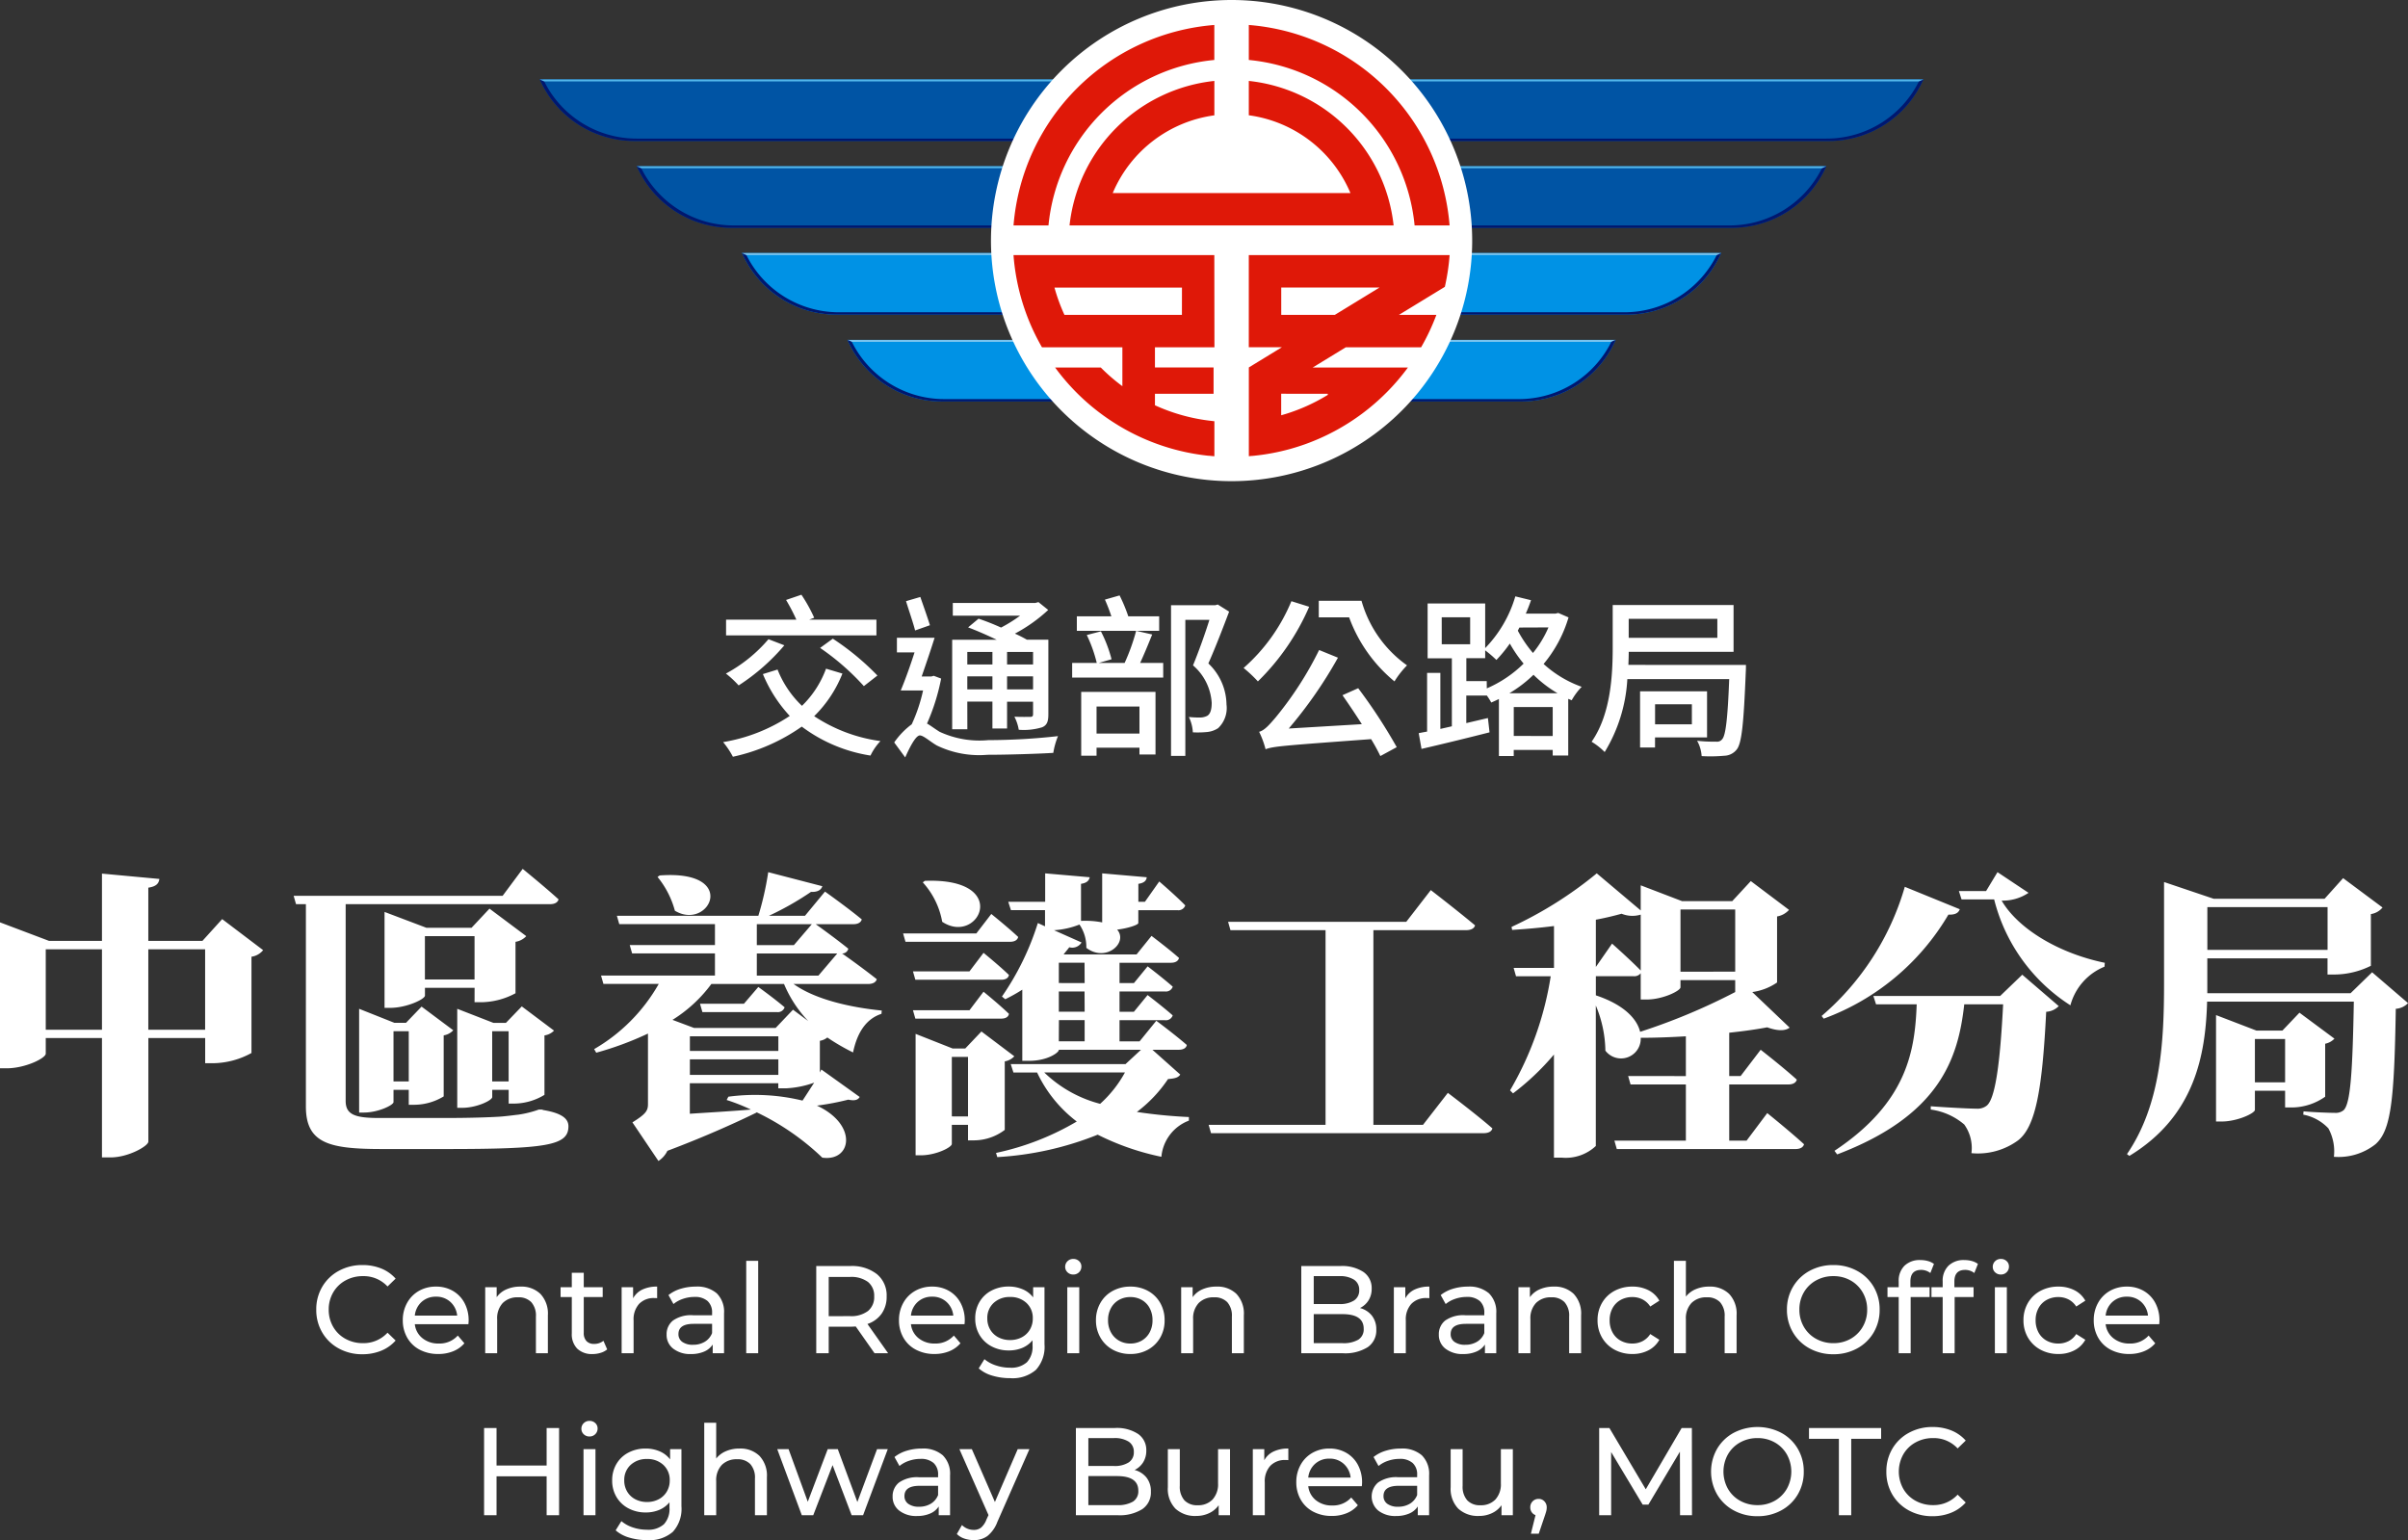 <svg xmlns="http://www.w3.org/2000/svg" width="193.272" height="123.625" viewBox="0 0 193.272 123.625">
  <rect x="0" y="0" width="193.272" height="123.625" fill="#333333" stroke="none"/>
  <g id="中分局_footer" transform="translate(-110.308 -881.635)">
    <path id="Path_68" data-name="Path 68" d="M-70.24.08a3.864,3.864,0,0,1-1.895-.465,3.421,3.421,0,0,1-1.325-1.28A3.548,3.548,0,0,1-73.94-3.5a3.548,3.548,0,0,1,.48-1.835,3.412,3.412,0,0,1,1.33-1.28,3.893,3.893,0,0,1,1.9-.465,3.966,3.966,0,0,1,1.5.275,3.07,3.07,0,0,1,1.16.815l-.65.63a2.608,2.608,0,0,0-1.97-.83,2.854,2.854,0,0,0-1.41.35,2.538,2.538,0,0,0-.985.965A2.7,2.7,0,0,0-72.94-3.5a2.7,2.7,0,0,0,.355,1.375,2.538,2.538,0,0,0,.985.965,2.854,2.854,0,0,0,1.41.35,2.613,2.613,0,0,0,1.97-.84l.65.63a3.111,3.111,0,0,1-1.165.82A3.941,3.941,0,0,1-70.24.08Zm8.53-2.7a2.752,2.752,0,0,1-.02.29h-4.3a1.664,1.664,0,0,0,.615,1.125A2.007,2.007,0,0,0-64.11-.78a1.966,1.966,0,0,0,1.53-.64l.53.62a2.321,2.321,0,0,1-.9.64,3.115,3.115,0,0,1-1.2.22,3.13,3.13,0,0,1-1.49-.345,2.461,2.461,0,0,1-1-.965,2.767,2.767,0,0,1-.355-1.4,2.81,2.81,0,0,1,.345-1.39,2.471,2.471,0,0,1,.95-.965A2.706,2.706,0,0,1-64.33-5.35a2.652,2.652,0,0,1,1.355.345,2.423,2.423,0,0,1,.93.965A2.94,2.94,0,0,1-61.71-2.62Zm-2.62-1.92a1.659,1.659,0,0,0-1.155.42,1.693,1.693,0,0,0-.545,1.1h3.4a1.7,1.7,0,0,0-.545-1.1A1.648,1.648,0,0,0-64.33-4.54Zm6.78-.81a2.19,2.19,0,0,1,1.6.585,2.3,2.3,0,0,1,.6,1.715V0h-.96V-2.94a1.627,1.627,0,0,0-.37-1.16,1.392,1.392,0,0,0-1.06-.39,1.652,1.652,0,0,0-1.23.455,1.778,1.778,0,0,0-.45,1.305V0h-.96V-5.3h.92v.8a1.866,1.866,0,0,1,.785-.63A2.743,2.743,0,0,1-57.55-5.35Zm6.96,5.04a1.432,1.432,0,0,1-.52.275,2.172,2.172,0,0,1-.64.1,1.7,1.7,0,0,1-1.24-.43,1.642,1.642,0,0,1-.44-1.23V-4.51h-.9V-5.3h.9V-6.46h.96V-5.3h1.52v.79h-1.52v2.87a.931.931,0,0,0,.215.66.8.8,0,0,0,.615.23A1.157,1.157,0,0,0-50.89-1Zm2.08-4.1a1.638,1.638,0,0,1,.74-.7,2.686,2.686,0,0,1,1.19-.24v.93a1.874,1.874,0,0,0-.22-.01,1.615,1.615,0,0,0-1.225.465A1.841,1.841,0,0,0-48.47-2.64V0h-.96V-5.3h.92Zm5.03-.94a2.4,2.4,0,0,1,1.685.54A2.085,2.085,0,0,1-41.21-3.2V0h-.91V-.7a1.517,1.517,0,0,1-.685.565,2.614,2.614,0,0,1-1.055.2,2.208,2.208,0,0,1-1.425-.43A1.379,1.379,0,0,1-45.82-1.5a1.392,1.392,0,0,1,.51-1.125,2.513,2.513,0,0,1,1.62-.425h1.52v-.19a1.224,1.224,0,0,0-.36-.95,1.519,1.519,0,0,0-1.06-.33,2.806,2.806,0,0,0-.92.155,2.37,2.37,0,0,0-.76.415l-.4-.72a2.9,2.9,0,0,1,.98-.505A4.1,4.1,0,0,1-43.48-5.35ZM-43.7-.68a1.783,1.783,0,0,0,.95-.245,1.4,1.4,0,0,0,.58-.695v-.74h-1.48q-1.22,0-1.22.82a.742.742,0,0,0,.31.63A1.417,1.417,0,0,0-43.7-.68Zm4.27-6.74h.96V0h-.96ZM-29.13,0l-1.51-2.15q-.28.02-.44.02h-1.73V0h-1V-7h2.73a3.243,3.243,0,0,1,2.14.65,2.2,2.2,0,0,1,.78,1.79,2.341,2.341,0,0,1-.4,1.38,2.26,2.26,0,0,1-1.14.83L-28.04,0Zm-1.98-2.98a2.237,2.237,0,0,0,1.45-.41,1.427,1.427,0,0,0,.5-1.17,1.412,1.412,0,0,0-.5-1.165,2.257,2.257,0,0,0-1.45-.4h-1.7v3.15Zm9.22.36a2.751,2.751,0,0,1-.02.29h-4.3a1.664,1.664,0,0,0,.615,1.125,2.007,2.007,0,0,0,1.3.425,1.966,1.966,0,0,0,1.53-.64l.53.62a2.321,2.321,0,0,1-.9.64A3.115,3.115,0,0,1-24.32.06a3.13,3.13,0,0,1-1.49-.345,2.461,2.461,0,0,1-1.005-.965,2.767,2.767,0,0,1-.355-1.4,2.81,2.81,0,0,1,.345-1.39,2.471,2.471,0,0,1,.95-.965A2.706,2.706,0,0,1-24.51-5.35a2.652,2.652,0,0,1,1.355.345,2.423,2.423,0,0,1,.93.965A2.94,2.94,0,0,1-21.89-2.62Zm-2.62-1.92a1.659,1.659,0,0,0-1.155.42,1.693,1.693,0,0,0-.545,1.1h3.4a1.7,1.7,0,0,0-.545-1.1A1.648,1.648,0,0,0-24.51-4.54Zm9.02-.76V-.72a2.737,2.737,0,0,1-.69,2.055A2.862,2.862,0,0,1-18.24,2a4.928,4.928,0,0,1-1.43-.2,2.831,2.831,0,0,1-1.1-.585l.46-.74a2.714,2.714,0,0,0,.915.5,3.476,3.476,0,0,0,1.125.185A1.887,1.887,0,0,0-16.9.72,1.81,1.81,0,0,0-16.45-.62v-.42a2.125,2.125,0,0,1-.835.615,2.782,2.782,0,0,1-1.075.2,2.9,2.9,0,0,1-1.375-.325,2.418,2.418,0,0,1-.965-.91,2.55,2.55,0,0,1-.35-1.335,2.55,2.55,0,0,1,.35-1.335,2.383,2.383,0,0,1,.965-.905,2.934,2.934,0,0,1,1.375-.32,2.808,2.808,0,0,1,1.115.22,2.07,2.07,0,0,1,.845.65V-5.3Zm-2.76,4.24a1.965,1.965,0,0,0,.935-.22,1.627,1.627,0,0,0,.65-.615,1.717,1.717,0,0,0,.235-.9,1.622,1.622,0,0,0-.51-1.245,1.846,1.846,0,0,0-1.31-.475,1.859,1.859,0,0,0-1.32.475,1.622,1.622,0,0,0-.51,1.245,1.717,1.717,0,0,0,.235.9,1.627,1.627,0,0,0,.65.615A1.987,1.987,0,0,0-18.25-1.06Zm4.59-4.24h.96V0h-.96Zm.48-1.02a.64.64,0,0,1-.465-.18.59.59,0,0,1-.185-.44.607.607,0,0,1,.185-.445.631.631,0,0,1,.465-.185.65.65,0,0,1,.465.175.574.574,0,0,1,.185.435.618.618,0,0,1-.185.455A.631.631,0,0,1-13.18-6.32ZM-8.6.06a2.874,2.874,0,0,1-1.42-.35A2.538,2.538,0,0,1-11-1.255,2.739,2.739,0,0,1-11.36-2.65,2.739,2.739,0,0,1-11-4.045a2.5,2.5,0,0,1,.985-.96A2.907,2.907,0,0,1-8.6-5.35a2.879,2.879,0,0,1,1.415.345,2.512,2.512,0,0,1,.98.96A2.739,2.739,0,0,1-5.85-2.65,2.739,2.739,0,0,1-6.2-1.255a2.548,2.548,0,0,1-.98.965A2.846,2.846,0,0,1-8.6.06Zm0-.84a1.789,1.789,0,0,0,.915-.235,1.659,1.659,0,0,0,.635-.66,2.016,2.016,0,0,0,.23-.975,2.016,2.016,0,0,0-.23-.975,1.625,1.625,0,0,0-.635-.655A1.82,1.82,0,0,0-8.6-4.51a1.82,1.82,0,0,0-.915.23,1.658,1.658,0,0,0-.64.655,1.981,1.981,0,0,0-.235.975,1.981,1.981,0,0,0,.235.975,1.693,1.693,0,0,0,.64.66A1.789,1.789,0,0,0-8.6-.78Zm6.91-4.57a2.19,2.19,0,0,1,1.605.585A2.3,2.3,0,0,1,.51-3.05V0H-.45V-2.94A1.627,1.627,0,0,0-.82-4.1a1.392,1.392,0,0,0-1.06-.39,1.652,1.652,0,0,0-1.23.455A1.778,1.778,0,0,0-3.56-2.73V0h-.96V-5.3h.92v.8a1.866,1.866,0,0,1,.785-.63A2.743,2.743,0,0,1-1.69-5.35ZM9.83-3.63a1.793,1.793,0,0,1,.96.615,1.764,1.764,0,0,1,.35,1.125,1.618,1.618,0,0,1-.685,1.4A3.409,3.409,0,0,1,8.46,0H5.12V-7H8.26a3.1,3.1,0,0,1,1.855.48,1.557,1.557,0,0,1,.655,1.33,1.729,1.729,0,0,1-.255.95A1.661,1.661,0,0,1,9.83-3.63ZM6.12-6.19v2.24H8.17a2.082,2.082,0,0,0,1.185-.285A.949.949,0,0,0,9.77-5.07a.949.949,0,0,0-.415-.835A2.082,2.082,0,0,0,8.17-6.19ZM8.42-.81A2.368,2.368,0,0,0,9.7-1.09a.974.974,0,0,0,.43-.88q0-1.17-1.71-1.17H6.12V-.81Zm5.05-3.6a1.638,1.638,0,0,1,.74-.7,2.686,2.686,0,0,1,1.19-.24v.93a1.874,1.874,0,0,0-.22-.01,1.615,1.615,0,0,0-1.225.465A1.841,1.841,0,0,0,13.51-2.64V0h-.96V-5.3h.92Zm5.03-.94a2.4,2.4,0,0,1,1.685.54A2.085,2.085,0,0,1,20.77-3.2V0h-.91V-.7a1.517,1.517,0,0,1-.685.565,2.614,2.614,0,0,1-1.055.2,2.208,2.208,0,0,1-1.425-.43A1.379,1.379,0,0,1,16.16-1.5a1.392,1.392,0,0,1,.51-1.125,2.513,2.513,0,0,1,1.62-.425h1.52v-.19a1.224,1.224,0,0,0-.36-.95,1.519,1.519,0,0,0-1.06-.33,2.806,2.806,0,0,0-.92.155,2.37,2.37,0,0,0-.76.415l-.4-.72a2.9,2.9,0,0,1,.98-.505A4.1,4.1,0,0,1,18.5-5.35ZM18.28-.68a1.783,1.783,0,0,0,.95-.245,1.4,1.4,0,0,0,.58-.695v-.74H18.33q-1.22,0-1.22.82a.742.742,0,0,0,.31.63A1.417,1.417,0,0,0,18.28-.68Zm7.1-4.67a2.19,2.19,0,0,1,1.605.585A2.3,2.3,0,0,1,27.58-3.05V0h-.96V-2.94a1.627,1.627,0,0,0-.37-1.16,1.392,1.392,0,0,0-1.06-.39,1.652,1.652,0,0,0-1.23.455,1.778,1.778,0,0,0-.45,1.305V0h-.96V-5.3h.92v.8a1.866,1.866,0,0,1,.785-.63A2.743,2.743,0,0,1,25.38-5.35ZM31.7.06a2.943,2.943,0,0,1-1.445-.35,2.564,2.564,0,0,1-.995-.965A2.71,2.71,0,0,1,28.9-2.65a2.71,2.71,0,0,1,.36-1.395,2.529,2.529,0,0,1,.995-.96A2.978,2.978,0,0,1,31.7-5.35a2.774,2.774,0,0,1,1.285.29,2.066,2.066,0,0,1,.875.84l-.73.47a1.631,1.631,0,0,0-.62-.57,1.768,1.768,0,0,0-.82-.19,1.9,1.9,0,0,0-.935.23,1.639,1.639,0,0,0-.65.655,1.981,1.981,0,0,0-.235.975,2,2,0,0,0,.235.985,1.639,1.639,0,0,0,.65.655,1.9,1.9,0,0,0,.935.23,1.768,1.768,0,0,0,.82-.19,1.631,1.631,0,0,0,.62-.57l.73.46a2.1,2.1,0,0,1-.875.845A2.735,2.735,0,0,1,31.7.06Zm6.16-5.41a2.19,2.19,0,0,1,1.6.585,2.3,2.3,0,0,1,.6,1.715V0H39.1V-2.94a1.627,1.627,0,0,0-.37-1.16,1.392,1.392,0,0,0-1.06-.39,1.652,1.652,0,0,0-1.23.455,1.778,1.778,0,0,0-.45,1.305V0h-.96V-7.42h.96v2.87a1.982,1.982,0,0,1,.785-.59A2.7,2.7,0,0,1,37.86-5.35ZM47.83.08a3.913,3.913,0,0,1-1.91-.465A3.437,3.437,0,0,1,44.585-1.67,3.527,3.527,0,0,1,44.1-3.5a3.527,3.527,0,0,1,.485-1.83A3.437,3.437,0,0,1,45.92-6.615a3.914,3.914,0,0,1,1.91-.465,3.893,3.893,0,0,1,1.9.465,3.412,3.412,0,0,1,1.33,1.28A3.547,3.547,0,0,1,51.54-3.5a3.547,3.547,0,0,1-.48,1.835,3.412,3.412,0,0,1-1.33,1.28A3.893,3.893,0,0,1,47.83.08Zm0-.89a2.75,2.75,0,0,0,1.385-.35,2.568,2.568,0,0,0,.97-.965A2.7,2.7,0,0,0,50.54-3.5a2.7,2.7,0,0,0-.355-1.375,2.568,2.568,0,0,0-.97-.965,2.75,2.75,0,0,0-1.385-.35,2.806,2.806,0,0,0-1.4.35,2.548,2.548,0,0,0-.98.965A2.7,2.7,0,0,0,45.1-3.5a2.7,2.7,0,0,0,.355,1.375,2.548,2.548,0,0,0,.98.965A2.806,2.806,0,0,0,47.83-.81Zm7.04-5.88q-.86,0-.86.93v.46h1.54v.79H54.03V0h-.96V-4.51h-.9V-5.3h.9v-.47a1.689,1.689,0,0,1,.46-1.25,1.744,1.744,0,0,1,1.29-.46,2.175,2.175,0,0,1,.6.08,1.46,1.46,0,0,1,.48.23l-.29.73A1.2,1.2,0,0,0,54.87-6.69Zm3.53,0q-.86,0-.86.93v.46h1.54v.79H57.56V0H56.6V-4.51h-.9V-5.3h.9v-.47a1.689,1.689,0,0,1,.46-1.25,1.744,1.744,0,0,1,1.29-.46,2.175,2.175,0,0,1,.6.08,1.46,1.46,0,0,1,.48.23l-.29.73A1.2,1.2,0,0,0,58.4-6.69ZM60.79-5.3h.96V0h-.96Zm.48-1.02a.64.64,0,0,1-.465-.18.59.59,0,0,1-.185-.44.607.607,0,0,1,.185-.445.631.631,0,0,1,.465-.185.65.65,0,0,1,.465.175.574.574,0,0,1,.185.435.618.618,0,0,1-.185.455A.631.631,0,0,1,61.27-6.32ZM65.89.06a2.943,2.943,0,0,1-1.445-.35,2.564,2.564,0,0,1-1-.965,2.71,2.71,0,0,1-.36-1.395,2.71,2.71,0,0,1,.36-1.395,2.529,2.529,0,0,1,1-.96A2.978,2.978,0,0,1,65.89-5.35a2.774,2.774,0,0,1,1.285.29,2.066,2.066,0,0,1,.875.84l-.73.47a1.631,1.631,0,0,0-.62-.57,1.768,1.768,0,0,0-.82-.19,1.9,1.9,0,0,0-.935.23,1.639,1.639,0,0,0-.65.655,1.981,1.981,0,0,0-.235.975,2,2,0,0,0,.235.985,1.639,1.639,0,0,0,.65.655,1.9,1.9,0,0,0,.935.23,1.768,1.768,0,0,0,.82-.19,1.631,1.631,0,0,0,.62-.57l.73.46a2.1,2.1,0,0,1-.875.845A2.735,2.735,0,0,1,65.89.06ZM74-2.62a2.752,2.752,0,0,1-.02.29h-4.3A1.664,1.664,0,0,0,70.3-1.205,2.007,2.007,0,0,0,71.6-.78a1.966,1.966,0,0,0,1.53-.64l.53.62a2.321,2.321,0,0,1-.9.64A3.115,3.115,0,0,1,71.57.06a3.13,3.13,0,0,1-1.49-.345,2.461,2.461,0,0,1-1-.965,2.767,2.767,0,0,1-.355-1.4,2.81,2.81,0,0,1,.345-1.39,2.472,2.472,0,0,1,.95-.965A2.706,2.706,0,0,1,71.38-5.35a2.652,2.652,0,0,1,1.355.345,2.423,2.423,0,0,1,.93.965A2.94,2.94,0,0,1,74-2.62ZM71.38-4.54a1.659,1.659,0,0,0-1.155.42,1.693,1.693,0,0,0-.545,1.1h3.4a1.7,1.7,0,0,0-.545-1.1A1.648,1.648,0,0,0,71.38-4.54ZM-54.45,6v7h-1V9.88h-4.02V13h-1V6h1V9.01h4.02V6Zm1.96,1.7h.96V13h-.96Zm.48-1.02a.64.64,0,0,1-.465-.18.59.59,0,0,1-.185-.44.607.607,0,0,1,.185-.445.631.631,0,0,1,.465-.185.65.65,0,0,1,.465.175.574.574,0,0,1,.185.435.618.618,0,0,1-.185.455A.631.631,0,0,1-52.01,6.68Zm7.38,1.02v4.58a2.737,2.737,0,0,1-.69,2.055A2.862,2.862,0,0,1-47.38,15a4.928,4.928,0,0,1-1.43-.2,2.831,2.831,0,0,1-1.1-.585l.46-.74a2.714,2.714,0,0,0,.915.505,3.476,3.476,0,0,0,1.125.185,1.887,1.887,0,0,0,1.375-.44,1.81,1.81,0,0,0,.445-1.34v-.42a2.125,2.125,0,0,1-.835.615,2.782,2.782,0,0,1-1.075.2,2.9,2.9,0,0,1-1.375-.325,2.418,2.418,0,0,1-.965-.91,2.55,2.55,0,0,1-.35-1.335,2.55,2.55,0,0,1,.35-1.335,2.383,2.383,0,0,1,.965-.905A2.934,2.934,0,0,1-47.5,7.65a2.808,2.808,0,0,1,1.115.22,2.07,2.07,0,0,1,.845.65V7.7Zm-2.76,4.24a1.965,1.965,0,0,0,.935-.22,1.627,1.627,0,0,0,.65-.615,1.717,1.717,0,0,0,.235-.895,1.622,1.622,0,0,0-.51-1.245,1.846,1.846,0,0,0-1.31-.475,1.859,1.859,0,0,0-1.32.475,1.622,1.622,0,0,0-.51,1.245,1.717,1.717,0,0,0,.235.895,1.627,1.627,0,0,0,.65.615A1.987,1.987,0,0,0-47.39,11.94Zm7.42-4.29a2.19,2.19,0,0,1,1.6.585,2.3,2.3,0,0,1,.6,1.715V13h-.96V10.06A1.627,1.627,0,0,0-39.1,8.9a1.392,1.392,0,0,0-1.06-.39,1.652,1.652,0,0,0-1.23.455,1.778,1.778,0,0,0-.45,1.305V13h-.96V5.58h.96V8.45a1.982,1.982,0,0,1,.785-.59A2.7,2.7,0,0,1-39.97,7.65Zm11.9.05L-30.05,13h-.92L-32.5,8.98-34.05,13h-.92l-1.97-5.3h.91l1.54,4.22,1.6-4.22h.81l1.57,4.24,1.58-4.24Zm2.73-.05a2.4,2.4,0,0,1,1.685.54A2.085,2.085,0,0,1-23.07,9.8V13h-.91v-.7a1.517,1.517,0,0,1-.685.565,2.614,2.614,0,0,1-1.055.2,2.208,2.208,0,0,1-1.425-.43,1.379,1.379,0,0,1-.535-1.13,1.392,1.392,0,0,1,.51-1.125,2.513,2.513,0,0,1,1.62-.425h1.52V9.76a1.224,1.224,0,0,0-.36-.95,1.519,1.519,0,0,0-1.06-.33,2.806,2.806,0,0,0-.92.155,2.37,2.37,0,0,0-.76.415l-.4-.72a2.9,2.9,0,0,1,.98-.505A4.1,4.1,0,0,1-25.34,7.65Zm-.22,4.67a1.783,1.783,0,0,0,.95-.245,1.4,1.4,0,0,0,.58-.695v-.74h-1.48q-1.22,0-1.22.82a.742.742,0,0,0,.31.63A1.417,1.417,0,0,0-25.56,12.32ZM-16.7,7.7l-2.57,5.83a2.629,2.629,0,0,1-.8,1.14,1.815,1.815,0,0,1-1.1.33,2.314,2.314,0,0,1-.755-.125,1.55,1.55,0,0,1-.6-.365l.41-.72a1.337,1.337,0,0,0,.95.39.917.917,0,0,0,.585-.185,1.578,1.578,0,0,0,.425-.635l.17-.37L-22.32,7.7h1l1.85,4.24,1.83-4.24Zm8.44,1.67a1.793,1.793,0,0,1,.96.615,1.764,1.764,0,0,1,.35,1.125,1.618,1.618,0,0,1-.685,1.4A3.409,3.409,0,0,1-9.63,13h-3.34V6h3.14a3.1,3.1,0,0,1,1.855.48A1.557,1.557,0,0,1-7.32,7.81a1.729,1.729,0,0,1-.255.95A1.661,1.661,0,0,1-8.26,9.37Zm-3.71-2.56V9.05h2.05a2.082,2.082,0,0,0,1.185-.285A.949.949,0,0,0-8.32,7.93a.949.949,0,0,0-.415-.835A2.082,2.082,0,0,0-9.92,6.81Zm2.3,5.38a2.368,2.368,0,0,0,1.28-.28.974.974,0,0,0,.43-.88q0-1.17-1.71-1.17h-2.3v2.33ZM-.6,7.7V13h-.91v-.8a1.929,1.929,0,0,1-.765.635,2.387,2.387,0,0,1-1.035.225,2.313,2.313,0,0,1-1.67-.585,2.282,2.282,0,0,1-.61-1.725V7.7h.96v2.94a1.646,1.646,0,0,0,.37,1.165A1.382,1.382,0,0,0-3.2,12.2,1.582,1.582,0,0,0-2,11.74a1.806,1.806,0,0,0,.44-1.3V7.7Zm2.75.89a1.638,1.638,0,0,1,.74-.7,2.686,2.686,0,0,1,1.19-.24v.93a1.874,1.874,0,0,0-.22-.01,1.615,1.615,0,0,0-1.225.465A1.841,1.841,0,0,0,2.19,10.36V13H1.23V7.7h.92ZM10,10.38a2.751,2.751,0,0,1-.02.29H5.68A1.664,1.664,0,0,0,6.295,11.8,2.007,2.007,0,0,0,7.6,12.22a1.966,1.966,0,0,0,1.53-.64l.53.62a2.321,2.321,0,0,1-.9.64,3.115,3.115,0,0,1-1.195.22,3.13,3.13,0,0,1-1.49-.345,2.461,2.461,0,0,1-1-.965,2.767,2.767,0,0,1-.355-1.4,2.81,2.81,0,0,1,.345-1.39,2.471,2.471,0,0,1,.95-.965A2.706,2.706,0,0,1,7.38,7.65a2.652,2.652,0,0,1,1.355.345,2.423,2.423,0,0,1,.93.965A2.94,2.94,0,0,1,10,10.38ZM7.38,8.46a1.659,1.659,0,0,0-1.155.42,1.693,1.693,0,0,0-.545,1.1h3.4a1.7,1.7,0,0,0-.545-1.095A1.648,1.648,0,0,0,7.38,8.46Zm5.73-.81a2.4,2.4,0,0,1,1.685.54A2.085,2.085,0,0,1,15.38,9.8V13h-.91v-.7a1.517,1.517,0,0,1-.685.565,2.614,2.614,0,0,1-1.055.2,2.208,2.208,0,0,1-1.425-.43,1.478,1.478,0,0,1-.025-2.255A2.513,2.513,0,0,1,12.9,9.95h1.52V9.76a1.224,1.224,0,0,0-.36-.95A1.518,1.518,0,0,0,13,8.48a2.806,2.806,0,0,0-.92.155,2.37,2.37,0,0,0-.76.415l-.4-.72a2.9,2.9,0,0,1,.98-.505A4.1,4.1,0,0,1,13.11,7.65Zm-.22,4.67a1.783,1.783,0,0,0,.95-.245,1.4,1.4,0,0,0,.58-.695v-.74H12.94q-1.22,0-1.22.82a.742.742,0,0,0,.31.63A1.417,1.417,0,0,0,12.89,12.32ZM22.1,7.7V13h-.91v-.8a1.929,1.929,0,0,1-.765.635,2.387,2.387,0,0,1-1.035.225,2.313,2.313,0,0,1-1.67-.585,2.282,2.282,0,0,1-.61-1.725V7.7h.96v2.94a1.646,1.646,0,0,0,.37,1.165,1.382,1.382,0,0,0,1.06.395,1.582,1.582,0,0,0,1.2-.46,1.806,1.806,0,0,0,.44-1.3V7.7Zm2.07,3.99a.614.614,0,0,1,.465.2.677.677,0,0,1,.185.485,1.191,1.191,0,0,1-.035.29q-.035.14-.135.43l-.47,1.39h-.63l.37-1.49a.628.628,0,0,1-.305-.235.656.656,0,0,1-.115-.385.663.663,0,0,1,.19-.49A.651.651,0,0,1,24.17,11.69ZM35.52,13l-.01-5.1-2.53,4.25h-.46L29.99,7.93V13h-.96V6h.82l2.92,4.92L35.65,6h.82l.01,7Zm6.22.08a3.913,3.913,0,0,1-1.91-.465,3.437,3.437,0,0,1-1.335-1.285,3.695,3.695,0,0,1,0-3.66A3.437,3.437,0,0,1,39.83,6.385a4.135,4.135,0,0,1,3.81,0,3.412,3.412,0,0,1,1.33,1.28A3.547,3.547,0,0,1,45.45,9.5a3.547,3.547,0,0,1-.48,1.835,3.412,3.412,0,0,1-1.33,1.28A3.893,3.893,0,0,1,41.74,13.08Zm0-.89a2.75,2.75,0,0,0,1.385-.35,2.568,2.568,0,0,0,.97-.965,2.84,2.84,0,0,0,0-2.75,2.568,2.568,0,0,0-.97-.965,2.75,2.75,0,0,0-1.385-.35,2.806,2.806,0,0,0-1.4.35,2.548,2.548,0,0,0-.98.965,2.84,2.84,0,0,0,0,2.75,2.548,2.548,0,0,0,.98.965A2.806,2.806,0,0,0,41.74,12.19Zm6.53-5.32h-2.4V6h5.79v.87h-2.4V13h-.99Zm7.51,6.21a3.864,3.864,0,0,1-1.9-.465,3.421,3.421,0,0,1-1.325-1.28A3.548,3.548,0,0,1,52.08,9.5a3.548,3.548,0,0,1,.48-1.835,3.412,3.412,0,0,1,1.33-1.28,3.893,3.893,0,0,1,1.9-.465,3.966,3.966,0,0,1,1.5.275,3.07,3.07,0,0,1,1.16.815l-.65.63a2.608,2.608,0,0,0-1.97-.83,2.854,2.854,0,0,0-1.41.35,2.538,2.538,0,0,0-.985.965,2.84,2.84,0,0,0,0,2.75,2.538,2.538,0,0,0,.985.965,2.854,2.854,0,0,0,1.41.35,2.613,2.613,0,0,0,1.97-.84l.65.63a3.111,3.111,0,0,1-1.165.82A3.941,3.941,0,0,1,55.78,13.08Z" transform="translate(209.632 990.261)" fill="#fff"/>
    <g id="Group_609" data-name="Group 609" transform="translate(120.909 925.75)">
      <path id="Path_67" data-name="Path 67" d="M-28.98-9.884h-5.4l.406-.154A12.514,12.514,0,0,0-35-11.886l-1.232.42a15.623,15.623,0,0,1,.826,1.582h-5.642v1.26H-28.98ZM-33.5-7.616A19.733,19.733,0,0,1-29.988-4.55L-28.9-5.4A20.9,20.9,0,0,0-32.48-8.358Zm-4.144-.7a11.844,11.844,0,0,1-3.416,2.758,8.3,8.3,0,0,1,1.022.952,16.566,16.566,0,0,0,3.668-3.22Zm4.62,2.366a7.97,7.97,0,0,1-1.932,2.982,8.167,8.167,0,0,1-1.96-2.912l-1.176.364a11.262,11.262,0,0,0,2.156,3.36,13.719,13.719,0,0,1-5.348,2.1A6.61,6.61,0,0,1-40.5,1.12,15.127,15.127,0,0,0-34.972-1.3a12.342,12.342,0,0,0,5.516,2.324,4.509,4.509,0,0,1,.8-1.162,12.694,12.694,0,0,1-5.32-2A9.857,9.857,0,0,0-31.71-5.558ZM-19.67-7.294v1.008h-2.016V-7.294Zm3.262,1.008h-2.086V-7.294h2.086Zm-2.086,2v-1.05h2.086v1.05Zm-3.192,0v-1.05h2.016v1.05Zm0,.98h2.016v2.156h1.176V-3.3h2.086v.994c0,.168-.056.224-.224.224s-.7.014-1.274-.014a3.569,3.569,0,0,1,.35,1.05,5.024,5.024,0,0,0,1.876-.2c.392-.168.5-.462.5-1.05V-8.274H-16.9a10.2,10.2,0,0,0-.966-.49,12.519,12.519,0,0,0,2.674-1.9l-.784-.63-.252.07h-6.622v1.022h5.4a11.738,11.738,0,0,1-1.526.952,19.2,19.2,0,0,0-1.806-.714l-.84.7c.714.266,1.568.644,2.3.994H-22.9v7.182h1.218Zm-3-6.132c-.182-.6-.518-1.54-.77-2.268l-1.148.336c.224.742.574,1.736.728,2.352Zm.308,4.06-.2.056h-.77c.336-.98.728-2.114,1.036-3.108h-3.024v1.176h1.414c-.35,1.092-.756,2.226-1.106,3.052h1.792a13.153,13.153,0,0,1-.91,2.716A6.118,6.118,0,0,0-27.552-.028l.882,1.2c.378-.854.854-1.764,1.176-1.764.294,0,.812.49,1.372.812a7.792,7.792,0,0,0,4.06.742c1.624,0,4.2-.084,5.278-.154a6.045,6.045,0,0,1,.378-1.344,51.3,51.3,0,0,1-5.6.322,7.6,7.6,0,0,1-3.906-.672c-.448-.28-.742-.518-1.008-.658a16.762,16.762,0,0,0,1.134-3.612ZM-7.868-2.912v2.17h-3.444v-2.17Zm-4.676,3.948h1.232V.392h3.444V.938H-6.58V-4.088h-5.964ZM-6.286-10.15H-8.764a12.66,12.66,0,0,0-.7-1.68l-1.176.336a14.048,14.048,0,0,1,.518,1.344h-2.772v1.162h6.608ZM-8.134-8.988a16.2,16.2,0,0,1-.924,2.576H-11.13l1.022-.294a10.687,10.687,0,0,0-.854-2.24l-1.134.294a11.118,11.118,0,0,1,.8,2.24h-1.974v1.176h7.308V-6.412H-7.812c.308-.672.658-1.512.966-2.282ZM-1.582-11.1l-.2.056H-5.334V1.05h1.148V-9.87h1.932C-2.59-8.792-3.108-7.336-3.57-6.216a4.315,4.315,0,0,1,1.5,3.01c0,.476-.084.868-.35,1.036a1.254,1.254,0,0,1-.546.14,8.013,8.013,0,0,1-.938-.042A3.161,3.161,0,0,1-3.584-.84,7.8,7.8,0,0,0-2.422-.868a1.952,1.952,0,0,0,.868-.308,2.222,2.222,0,0,0,.672-1.9A4.618,4.618,0,0,0-2.338-6.37c.56-1.26,1.176-2.856,1.666-4.158Zm5.908-.266A14.511,14.511,0,0,1,.49-6.006,10.781,10.781,0,0,1,1.638-4.928,18.854,18.854,0,0,0,5.754-10.92Zm4.1,7.546c.49.7,1.036,1.512,1.554,2.324l-5.866.35A35.188,35.188,0,0,0,8.064-6.832L6.552-7.448A27.831,27.831,0,0,1,3.08-2.058c-.546.644-.924,1.064-1.344,1.176a7.261,7.261,0,0,1,.518,1.4C2.87.28,3.71.224,10.724-.294c.308.5.546.952.742,1.358L12.782.35A42.715,42.715,0,0,0,9.688-4.382ZM6.524-11.4v1.33H8.96A11.965,11.965,0,0,0,12.6-4.928a7.2,7.2,0,0,1,1.008-1.288A9.51,9.51,0,0,1,9.954-11.4Zm15.3,7.42A10.29,10.29,0,0,0,23.758-5.46,9.816,9.816,0,0,0,25.69-3.976Zm.35,3.43V-2.87H25.3V-.546Zm-2.17-4.4H18.368V-6.79H19.88v-.63a8.722,8.722,0,0,1,.9.77,10.421,10.421,0,0,0,1.078-1.316,11.032,11.032,0,0,0,1.106,1.61,9.635,9.635,0,0,1-2.954,1.988Zm-3.612-5.124h2.282V-7.91H16.394Zm8.568.812A8.685,8.685,0,0,1,23.716-7.21,9.9,9.9,0,0,1,22.5-9l.126-.252Zm.784-1.162-.224.056h-2.38c.154-.35.294-.714.42-1.078l-1.26-.308A9.978,9.978,0,0,1,19.88-7.6v-3.584H15.26v4.4h1.946v5.46l-.924.21V-5.614H15.218V-.9q-.357.063-.672.126L14.77.49c1.512-.35,3.542-.84,5.46-1.33L20.1-1.988l-1.736.406V-3.794h1.638v-.014a4.758,4.758,0,0,1,.364.574c.21-.084.406-.182.616-.28V1.064h1.19V.574H25.3v.448h1.246v-4.55l.28.112a5.125,5.125,0,0,1,.8-1.078A9.018,9.018,0,0,1,24.57-6.328a10.418,10.418,0,0,0,2-3.738ZM36.47-3.094v1.61H33.516v-1.61Zm1.218,2.66v-3.7H32.312V.378h1.2V-.434Zm.826-9.52v1.526H31.4V-9.954Zm-7.14,3.7c.014-.364.028-.714.028-1.05h8.414V-11.06h-9.7v3.346c0,2.24-.14,5.4-1.694,7.63a5.349,5.349,0,0,1,1.05.826A12.558,12.558,0,0,0,31.29-5.11h8.176c-.126,3.276-.294,4.522-.56,4.816a.506.506,0,0,1-.49.2,11.364,11.364,0,0,1-1.526-.07,2.9,2.9,0,0,1,.364,1.232,11.974,11.974,0,0,0,1.806-.028,1.316,1.316,0,0,0,1.008-.5c.406-.5.56-2.072.728-6.216.014-.182.014-.574.014-.574Z" transform="translate(88.723 15.51)" fill="#fff"/>
      <path id="Path_66" data-name="Path 66" d="M-87.42-7.968v-6.456h4.56v6.456Zm-8.232,0v-6.456h4.512v6.456Zm14.16-8.88L-83.076-15.1H-87.42v-4.272c.672-.1.84-.36.888-.7L-91.14-20.5v5.4h-4.248l-3.936-1.488V-4.872h.528c1.512,0,3.144-.816,3.144-1.176V-7.3h4.512V2.28h.7c1.416,0,3.024-.912,3.024-1.272V-7.3h4.56V-5.28h.648A6.558,6.558,0,0,0-79.14-6.1v-7.728a1.479,1.479,0,0,0,.936-.528ZM-55.836-1.56h-.24a8.444,8.444,0,0,1-1.632.408c-.432.048-1.128.144-1.608.168-.744.048-2.376.1-4.032.1H-68.94c-1.92,0-2.64-.288-2.64-1.368V-18.048h16.416c.336,0,.6-.12.672-.384-1.08-.984-2.88-2.448-2.88-2.448l-1.608,2.16H-75.756l.192.672h.792V-1.8c0,3.024,1.992,3.408,6.192,3.408h4.992c8.208,0,9.888-.288,9.888-1.824,0-.528-.384-1.032-1.992-1.3ZM-59.82-3.816V-7.848h1.32v4.032ZM-58-2.04a4.764,4.764,0,0,0,2.376-.7V-7.512a1.341,1.341,0,0,0,.768-.384L-57.444-9.84l-1.272,1.32h-1.008l-2.9-1.128V-1.7h.408c1.152,0,2.4-.6,2.4-.864v-.576h1.32v1.1ZM-67.74-3.816V-7.848h1.224v4.032Zm1.7,1.872a4.588,4.588,0,0,0,2.328-.672v-4.9a1.342,1.342,0,0,0,.768-.408l-2.544-1.9-1.248,1.3h-.936L-70.5-9.648V-1.32h.384c1.152,0,2.376-.6,2.376-.84v-.984h1.224v1.2ZM-65.22-12v-3.48h3.984V-12Zm3.984,1.824h.576a5.937,5.937,0,0,0,2.712-.72v-4.128a1.509,1.509,0,0,0,.864-.456l-2.952-2.208-1.44,1.536H-65.1l-3.36-1.272v7.7H-68c1.32,0,2.784-.7,2.784-.984v-.624h3.984Zm14.688-10.056a7.24,7.24,0,0,1,1.392,2.712c2.76,1.656,5.208-3.312-1.224-2.832Zm9.576,10.848a.574.574,0,0,0,.624-.384c-.816-.7-2.112-1.632-2.112-1.632l-1.152,1.344H-43.14l.192.672ZM-41-2.328a15.5,15.5,0,0,1,1.944.768c-1.728.144-3.432.24-4.9.336V-3.672h7.1v.408h.6a7.7,7.7,0,0,0,2.28-.456c-.312.48-.648,1.008-.936,1.44a16.135,16.135,0,0,0-5.952-.312Zm-2.952-3.264h7.1v1.248h-7.1Zm7.1-.672h-7.1V-7.44h7.1Zm.456-5.376a9.831,9.831,0,0,0,1.944,2.976l-1.224-.912-1.392,1.464H-43.62l-1.728-.648a11.279,11.279,0,0,0,3.12-2.88Zm-2.184-2.448h6.456l-1.512,1.776H-38.58Zm0-2.352h4.416l-1.44,1.68H-38.58Zm8.928,4.8c.36,0,.624-.12.7-.384-.936-.744-2.256-1.7-2.784-2.064a.5.5,0,0,0,.5-.384c-.864-.7-2.112-1.608-2.616-1.968h3.024c.336,0,.6-.12.672-.384-1.128-.936-2.952-2.232-2.952-2.232l-1.608,1.944h-2.9a23.586,23.586,0,0,0,3.384-1.92c.552.024.816-.168.912-.456l-4.344-1.128a24.37,24.37,0,0,1-.792,3.5H-49.812l.192.672h7.68v1.68h-6.84l.192.672h6.648v1.776h-9.144l.192.672h4.44a14.049,14.049,0,0,1-5.184,5.232l.168.288a25.651,25.651,0,0,0,4.152-1.536v5.664c0,.528-.168.792-1.248,1.464l2.088,3.1a2.03,2.03,0,0,0,.72-.816C-42.564.552-40.02-.624-38.6-1.32v-.024A20.212,20.212,0,0,1-33.324,2.3c2.352.336,2.88-2.64-.432-4.176a21.449,21.449,0,0,0,2.52-.48c.552.12.792,0,.912-.216L-33.4-4.776l-.12.24V-7.08a1.275,1.275,0,0,0,.6-.264,17.212,17.212,0,0,0,2.064,1.2c.336-1.632,1.08-2.712,2.28-3.1l.024-.264c-2.424-.24-5.328-.864-7.08-2.136Zm4.392-8.16a6.373,6.373,0,0,1,1.56,3.168c2.928,1.944,5.616-3.552-1.392-3.288Zm4.3,4.1h-5.88l.192.672h8.4c.336,0,.576-.12.648-.384-.816-.768-2.16-1.848-2.16-1.848Zm-5.088,3.048.192.672h6.888c.336,0,.576-.12.624-.384-.768-.744-2.04-1.776-2.04-1.776l-1.128,1.488Zm4.536,3.12h-4.536l.192.672h6.888c.336,0,.576-.12.624-.384-.768-.744-2.04-1.776-2.04-1.776Zm-1.416,8.52V-5.784h1.3v4.776Zm4.248-4.416a1.342,1.342,0,0,0,.768-.408l-2.64-1.992-1.3,1.368H-22.86l-2.976-1.176V2.112h.408c1.248,0,2.5-.648,2.5-.912V-.336h1.3V.912h.5a4.109,4.109,0,0,0,2.448-.84Zm9.648.888a9.521,9.521,0,0,1-1.992,2.52,10.092,10.092,0,0,1-4.488-2.52Zm-5.3-4.2h2.064v1.7H-14.34Zm2.064-2.976H-14.34v-1.632h2.064Zm0,2.3H-14.34V-11.04h2.064ZM-6.828-6.36h2.112c.336,0,.6-.12.648-.384C-5-7.56-6.516-8.688-6.516-8.688L-7.86-7.032H-9.468v-1.7H-5.82A.574.574,0,0,0-5.2-9.12c-.792-.7-2.016-1.632-2.016-1.632l-1.1,1.344H-9.468V-11.04H-5.82a.574.574,0,0,0,.624-.384c-.792-.7-2.016-1.632-2.016-1.632l-1.1,1.344H-9.468v-1.632H-5.34c.336,0,.576-.12.648-.384C-5.532-14.472-6.9-15.5-6.9-15.5l-1.2,1.488h-5.856c.144-.192.312-.384.456-.576a.871.871,0,0,0,.984-.384l-2.208-.984a6.616,6.616,0,0,0,2.04-.456,3.2,3.2,0,0,1,.552,1.872c1.584,1.2,3.384-.432,2.472-1.464.864-.1,1.7-.384,1.7-.528v-1.032h3.144a.574.574,0,0,0,.624-.384c-.768-.792-2.088-1.92-2.088-1.92L-7.428-18.24h-.528v-1.44c.5-.072.648-.288.672-.528l-3.576-.312v3.936a7.075,7.075,0,0,0-1.7-.12V-19.68c.5-.072.648-.288.7-.528l-3.576-.312v2.28H-18.4l.216.672h2.736v1.3l-.576-.264a21.828,21.828,0,0,1-2.88,5.9l.264.216a13.076,13.076,0,0,0,1.368-.768v5.712h.552c1.488,0,2.376-.672,2.376-.864V-6.36h6.6L-8.988-5.208H-18.2l.216.672h1.9A10.609,10.609,0,0,0-12.9-.6a21.482,21.482,0,0,1-6.48,2.52l.1.336A25.414,25.414,0,0,0-11.22.456,20.658,20.658,0,0,0-6.108,2.232,3.431,3.431,0,0,1-3.9-.672V-.96a40.318,40.318,0,0,1-4.176-.408,10.858,10.858,0,0,0,2.5-2.64c.576-.048.816-.12.984-.36ZM14.892-.336H10.908V-15.96h7.44c.36,0,.648-.12.72-.384-1.344-1.128-3.552-2.832-3.552-2.832l-1.968,2.544H-.756l.192.672H7.068V-.336H-2.316l.192.672H19.74c.384,0,.648-.12.72-.384C19.14-1.2,16.884-2.9,16.884-2.9ZM28.764-12.264h3.024a.653.653,0,0,0,.576-.24v2.112h.456c1.32,0,2.736-.7,2.736-.984v-.576h4.392v.96A49.349,49.349,0,0,1,32.316-7.8c-.24-1.008-1.248-2.16-3.552-2.928Zm3.6-.456c-.864-.888-2.3-2.16-2.3-2.16l-1.3,1.872V-16.8c.768-.144,1.464-.312,2.064-.48a2.291,2.291,0,0,0,1.536.072Zm7.584-4.9v4.992H35.556v-4.992ZM40.86.936H39.468V-3.576H44.22c.336,0,.6-.12.672-.384-1.08-.984-2.9-2.4-2.9-2.4L40.38-4.248h-.912v-3.48c1.128-.12,2.16-.264,3.048-.432.864.312,1.464.288,1.8.024l-3-2.856a4.6,4.6,0,0,0,1.992-.768v-5.3a1.677,1.677,0,0,0,.96-.528L41.2-19.9l-1.488,1.608H35.676L32.364-19.56v2.016L28.836-20.52a31.687,31.687,0,0,1-6.84,4.3l.048.24c1.1-.072,2.232-.168,3.36-.312v3.36h-3.24l.192.672H25.14A26.049,26.049,0,0,1,21.876-3.1l.24.24A20.3,20.3,0,0,0,25.4-5.976V2.3h.624a3.523,3.523,0,0,0,2.736-.936V-9.912a9.7,9.7,0,0,1,.768,3.624A1.58,1.58,0,0,0,32.364-7.32c1.176,0,2.4-.048,3.624-.12v3.192H31.356l.192.672h4.44V.936H30.252l.192.672H44.8c.336,0,.6-.12.672-.384-1.1-1.008-2.952-2.5-2.952-2.5Zm12.7-20.376A21.5,21.5,0,0,1,46.884-9.072l.168.216A19.327,19.327,0,0,0,57.06-17.208c.6.024.816-.168.912-.432Zm7.656,8.76H51.036l.216.672h3.264c-.144,3.6-.672,7.824-6.6,11.76l.216.288c8.28-3.144,9.72-7.752,10.2-12.048h3.12c-.24,4.7-.624,7.584-1.32,8.136a1.184,1.184,0,0,1-.816.24c-.6,0-2.424-.1-3.672-.192v.264a5.2,5.2,0,0,1,2.688,1.2,3.232,3.232,0,0,1,.576,2.3A5.456,5.456,0,0,0,62.652.912c1.416-1.1,1.944-4.1,2.256-10.32a1.524,1.524,0,0,0,1.008-.456l-2.928-2.52ZM61-20.616,60.084-19.1H57.9l.216.672h2.616a14.183,14.183,0,0,0,6.12,8.5,4.641,4.641,0,0,1,2.736-3.1l.024-.312c-3.72-.768-6.96-2.736-8.28-4.992a3.713,3.713,0,0,0,2.16-.624ZM81.66-3.744v-3.48h2.424v3.48Zm5.64-3.1a1.406,1.406,0,0,0,.744-.408L85.236-9.336,83.868-7.9H81.78L78.54-9.144V-.6h.432c1.3,0,2.688-.672,2.688-.936V-3.072h2.424v1.344h.576a4.7,4.7,0,0,0,2.64-.864Zm.192-10.968v3.432H77.844v-3.432Zm3.576,5.232L89.34-10.9h-11.5V-13.7h9.648v1.3h.6a6.648,6.648,0,0,0,2.88-.7v-4.152a1.479,1.479,0,0,0,.936-.528L88.74-20.136,87.252-18.48h-8.9l-3.984-1.344v8.088c0,4.68-.24,9.744-2.976,13.752l.192.144c5.256-3.192,6.12-8.112,6.24-12.384H89.6c-.1,5.592-.264,8.184-.816,8.712a.993.993,0,0,1-.72.216c-.456,0-1.7-.048-2.5-.12l-.024.264a3.71,3.71,0,0,1,2.016,1.1A3.839,3.839,0,0,1,88,2.232a4.785,4.785,0,0,0,3.336-1.008c1.248-1.1,1.512-3.5,1.632-10.872a1.5,1.5,0,0,0,.984-.456Z" transform="translate(88.723 46.51)" fill="#fff"/>
    </g>
    <g id="Group_2" data-name="Group 2" transform="translate(153.632 881.635)">
      <path id="Path_1" data-name="Path 1" d="M428.32,172.488h18.6a8.284,8.284,0,0,1-7.578,4.941H428.32Z" transform="translate(-360.566 -145.203)" fill="#0092e5"/>
      <path id="Path_2" data-name="Path 2" d="M446.643,172.488h.28a8.284,8.284,0,0,1-7.578,4.941H428.32v-.191h10.836a8.275,8.275,0,0,0,7.487-4.75" transform="translate(-360.566 -145.203)" fill="#00176f"/>
      <path id="Path_3" data-name="Path 3" d="M428.32,172.488h18.6a3.118,3.118,0,0,0-.357.158H428.32Z" transform="translate(-360.566 -145.203)" fill="#79c3ee"/>
      <path id="Path_4" data-name="Path 4" d="M471.616,40.311a8.28,8.28,0,0,1-7.577,4.939H428.321V40.311Z" transform="translate(-360.566 -33.934)" fill="#0054a4"/>
      <path id="Path_5" data-name="Path 5" d="M471.616,40.311a8.28,8.28,0,0,1-7.577,4.939H428.321v-.191h35.527a8.276,8.276,0,0,0,7.486-4.748Z" transform="translate(-360.566 -33.934)" fill="#00176f"/>
      <path id="Path_6" data-name="Path 6" d="M471.616,40.311a3.146,3.146,0,0,1-.356.157H428.321v-.157Z" transform="translate(-360.566 -33.934)" fill="#53b7eb"/>
      <path id="Path_7" data-name="Path 7" d="M463.826,84.364a8.271,8.271,0,0,1-7.574,4.94H428.32v-4.94Z" transform="translate(-360.566 -71.019)" fill="#0054a4"/>
      <path id="Path_8" data-name="Path 8" d="M463.826,84.364a8.271,8.271,0,0,1-7.574,4.94H428.32v-.19h27.741a8.278,8.278,0,0,0,7.489-4.75Z" transform="translate(-360.566 -71.019)" fill="#00176f"/>
      <path id="Path_9" data-name="Path 9" d="M463.826,84.364a2.792,2.792,0,0,1-.355.159H428.32v-.159Z" transform="translate(-360.566 -71.019)" fill="#53b7eb"/>
      <path id="Path_10" data-name="Path 10" d="M455.385,128.421a8.28,8.28,0,0,1-7.577,4.941H428.32v-4.941Z" transform="translate(-360.566 -108.107)" fill="#0092e5"/>
      <path id="Path_11" data-name="Path 11" d="M455.385,128.421a8.28,8.28,0,0,1-7.577,4.941H428.32v-.19h19.3a8.277,8.277,0,0,0,7.489-4.751Z" transform="translate(-360.566 -108.107)" fill="#00176f"/>
      <path id="Path_12" data-name="Path 12" d="M455.385,128.421a2.727,2.727,0,0,1-.358.16H428.32v-.16Z" transform="translate(-360.566 -108.107)" fill="#79c3ee"/>
      <path id="Path_13" data-name="Path 13" d="M174.7,172.488H156.1a8.283,8.283,0,0,0,7.577,4.941H174.7Z" transform="translate(-131.406 -145.203)" fill="#0092e5"/>
      <path id="Path_14" data-name="Path 14" d="M156.38,172.488h-.28a8.283,8.283,0,0,0,7.577,4.941H174.7v-.191H163.866a8.273,8.273,0,0,1-7.486-4.75" transform="translate(-131.407 -145.203)" fill="#00176f"/>
      <path id="Path_15" data-name="Path 15" d="M174.7,172.488H156.1a3.341,3.341,0,0,1,.356.158H174.7Z" transform="translate(-131.406 -145.203)" fill="#79c3ee"/>
      <path id="Path_16" data-name="Path 16" d="M0,40.311A8.281,8.281,0,0,0,7.578,45.25H43.3V40.311Z" transform="translate(0 -33.934)" fill="#0054a4"/>
      <path id="Path_17" data-name="Path 17" d="M0,40.311A8.281,8.281,0,0,0,7.578,45.25H43.3v-.191H7.769A8.277,8.277,0,0,1,.281,40.311Z" transform="translate(0 -33.934)" fill="#00176f"/>
      <path id="Path_18" data-name="Path 18" d="M0,40.311a3.392,3.392,0,0,0,.357.157H43.3v-.157Z" transform="translate(0 -33.934)" fill="#53b7eb"/>
      <path id="Path_19" data-name="Path 19" d="M49.232,84.364a8.275,8.275,0,0,0,7.575,4.94H84.74v-4.94Z" transform="translate(-41.444 -71.019)" fill="#0054a4"/>
      <path id="Path_20" data-name="Path 20" d="M49.232,84.364a8.275,8.275,0,0,0,7.575,4.94H84.74v-.19H57a8.277,8.277,0,0,1-7.487-4.75Z" transform="translate(-41.444 -71.019)" fill="#00176f"/>
      <path id="Path_21" data-name="Path 21" d="M49.232,84.364a3.024,3.024,0,0,0,.356.159H84.74v-.159Z" transform="translate(-41.444 -71.019)" fill="#53b7eb"/>
      <path id="Path_22" data-name="Path 22" d="M102.6,128.421a8.283,8.283,0,0,0,7.577,4.941h19.489v-4.941Z" transform="translate(-86.369 -108.107)" fill="#0092e5"/>
      <path id="Path_23" data-name="Path 23" d="M102.6,128.421a8.283,8.283,0,0,0,7.577,4.941h19.489v-.19h-19.3a8.278,8.278,0,0,1-7.489-4.751Z" transform="translate(-86.369 -108.107)" fill="#00176f"/>
      <path id="Path_24" data-name="Path 24" d="M102.6,128.421a2.7,2.7,0,0,0,.357.16h26.709v-.16Z" transform="translate(-86.369 -108.107)" fill="#79c3ee"/>
      <path id="Path_25" data-name="Path 25" d="M267.552,19.313A19.312,19.312,0,1,1,248.24,0a19.311,19.311,0,0,1,19.311,19.313" transform="translate(-192.714)" fill="#fff"/>
      <path id="Path_26" data-name="Path 26" d="M272.554,28.766h2.809a17.56,17.56,0,0,0-16.115-16.091v2.809a14.761,14.761,0,0,1,13.306,13.282m-5.151-2.6H248.326a10.362,10.362,0,0,1,8.157-6.238V17.166a13.086,13.086,0,0,0-11.624,11.6H270.87a13.087,13.087,0,0,0-11.623-11.6v2.757a10.361,10.361,0,0,1,8.155,6.238m7.965,4.983h-16.12v7.4H261.9l-2.65,1.62h0v7.123c.072,0,.146-.011.22-.019l.041,0,.209-.02c.016,0,.03-.005.045-.006.069-.006.137-.015.207-.024h.009l.213-.027.049-.007c.068-.008.134-.017.2-.028l.053-.007c.06-.009.121-.018.182-.03a.2.2,0,0,0,.045-.006l.182-.031.063-.011.186-.034c.023,0,.046-.01.069-.013.05-.011.1-.021.15-.03l.086-.018c.049-.009.1-.021.148-.03a.693.693,0,0,1,.08-.018c.056-.015.112-.026.168-.038.031-.009.057-.015.088-.022s.077-.017.114-.028l.13-.031c.034-.01.074-.019.111-.029s.064-.017.1-.026c.053-.014.1-.026.151-.04l.1-.029c.028-.009.057-.017.087-.025l.163-.048c.027-.009.054-.016.081-.025l.109-.033.093-.03.156-.05c.024-.007.047-.017.073-.024.058-.02.117-.039.176-.06.023-.009.045-.016.068-.023l.111-.039h0a17.6,17.6,0,0,0,8.253-6.159h-7.641l2.65-1.62h6.048a17.635,17.635,0,0,0,1.228-2.606H271.3l3.682-2.249a17.619,17.619,0,0,0,.383-2.546m-9.779,11.132v.088a14.8,14.8,0,0,1-3.35,1.522l-.125.038c-.02,0-.038.011-.058.016-.038.011-.079.023-.116.034l-.06.016a.149.149,0,0,1-.031.01V42.276Zm.568-6.337H261.85V33.748h7.892Zm-9.675-4.795H240.361a17.443,17.443,0,0,0,2.286,7.4H249.1v3.121a14.905,14.905,0,0,1-1.735-1.5H243.7a17.46,17.46,0,0,0,5,4.6l.025.016.094.058a17.483,17.483,0,0,0,7.174,2.409l.04,0,.083.007c.122.013.245.025.369.034V44.482l-.125-.012h0l-.063-.009a14.817,14.817,0,0,1-4.583-1.26v-.924h4.706V40.165h-4.706v-1.62h4.775Zm-2.6,4.795h-9.43a14.429,14.429,0,0,1-.8-2.191h10.233Zm2.6-20.456V12.675a17.559,17.559,0,0,0-16.116,16.091h2.806a14.764,14.764,0,0,1,13.31-13.282" transform="translate(-202.339 -10.67)" fill="#df1808"/>
    </g>
  </g>
</svg>
